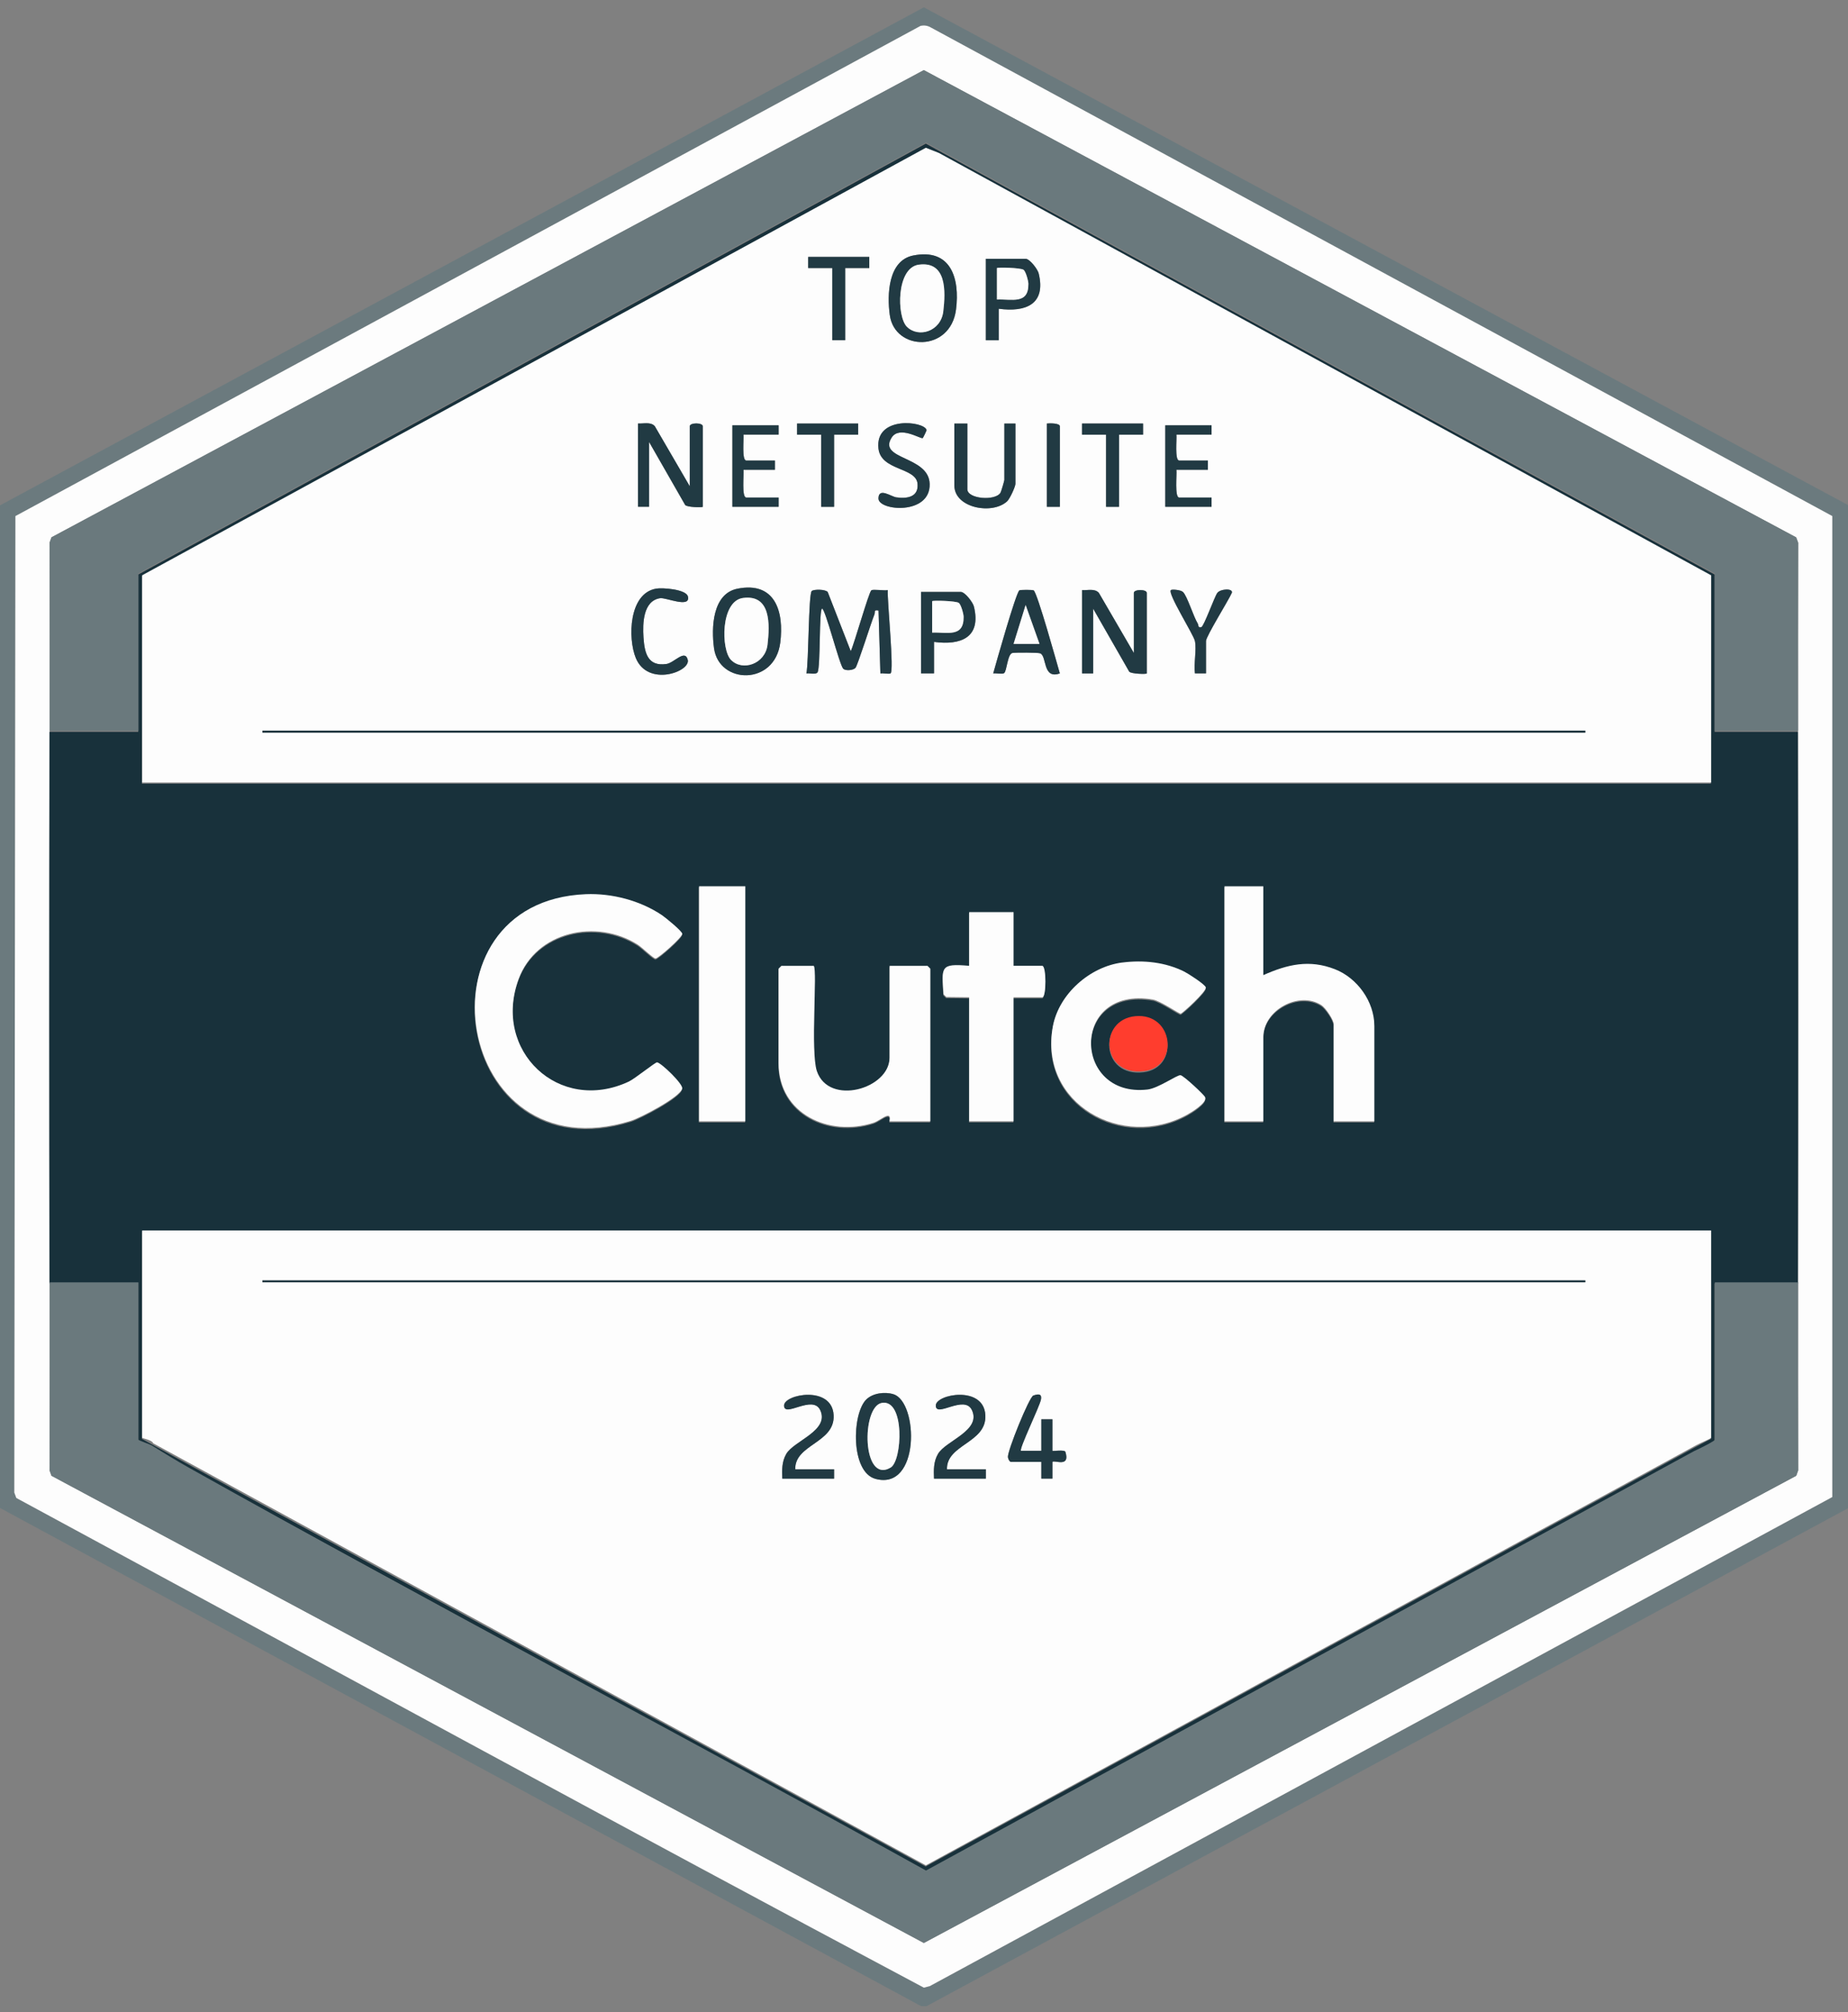 <svg width="192" height="209" viewBox="0 0 192 209" fill="none" xmlns="http://www.w3.org/2000/svg">
<rect x="0" y="0" width="192" height="209" fill="#808080" stroke="none"/>
<g clip-path="url(#clip0_19440_104063)">
<path d="M192 52.457V156.651L96.272 208.363H95.696L0 156.62V52.49L95.984 0.761L192 52.457ZM95.645 2.701L1.603 53.614L1.491 155.031L1.698 155.594C33.107 172.569 64.492 189.69 95.984 206.453L96.604 206.293L190.369 155.498V53.612L96.734 2.88C96.381 2.673 96.049 2.619 95.645 2.701Z" fill="#6B7A7E"/>
<path d="M95.644 2.688C96.048 2.607 96.38 2.66 96.733 2.867L190.366 53.599V155.488L96.601 206.283L95.981 206.443C64.491 189.679 33.103 172.556 1.695 155.583L1.488 155.021L1.6 53.603L95.644 2.688ZM5.156 75.898C5.122 94.99 5.122 114.095 5.156 133.186C5.168 139.691 5.156 146.202 5.145 152.709L5.347 153.276L95.981 201.801L186.619 153.276L186.821 152.709C186.809 146.202 186.798 139.691 186.809 133.186C186.844 114.095 186.844 94.99 186.809 75.898C186.798 69.394 186.809 62.882 186.821 56.375L186.614 55.813L95.981 7.283L5.347 55.808L5.145 56.375C5.156 62.882 5.168 69.394 5.156 75.898Z" fill="#FDFDFD"/>
<path d="M178.141 149.641V133.3H186.793C186.828 114.209 186.828 95.104 186.793 76.013H178.141V59.672L96.189 14.917L14.365 59.672V76.013H5.137C5.103 95.104 5.103 114.209 5.137 133.3H14.365V149.641C14.365 149.722 16.023 150.617 16.023 150.617L96.189 194.389L176.099 150.81L178.141 149.641ZM176.134 150.301L96.173 193.859C96.173 193.859 14.748 149.513 14.748 149.448V127.918H177.756V149.448L176.134 150.301ZM65.311 112.448C65.936 112.155 68.073 110.425 68.247 110.45C68.693 110.515 70.963 112.708 70.858 113.171C70.658 114.06 66.532 116.209 65.538 116.521C47.197 122.238 42.748 93.729 60.846 92.987C63.554 92.876 66.493 93.645 68.746 95.16C69.118 95.408 70.814 96.795 70.865 97.09C70.923 97.42 68.37 99.664 68.094 99.664C67.861 99.664 66.681 98.507 66.251 98.233C61.977 95.503 55.705 96.825 53.872 101.776C51.107 109.238 58.051 115.849 65.313 112.448H65.311ZM77.414 116.576H72.607V92.163H77.414V116.576ZM96.638 116.576H92.41C92.344 116.576 92.63 115.896 92.133 116.009C91.799 116.086 91.195 116.576 90.732 116.725C86.147 118.202 80.875 115.831 80.875 110.52V100.716L81.163 100.428H84.527C84.915 100.816 84.177 109.354 84.848 111.354C86.081 115.018 92.407 113.212 92.407 109.946V100.431H96.347L96.635 100.719V116.579L96.638 116.576ZM108.267 103.695H105.287V116.574H100.673V103.695L98.296 103.667L98.008 103.379C97.836 100.54 97.609 100.157 100.673 100.426V94.851H105.287V100.426H108.267C108.704 100.426 108.704 103.695 108.267 103.695ZM119.755 103.934C111.159 102.482 111.424 114.17 119.202 113.284C120.331 113.157 122.285 111.744 122.638 111.795C122.965 111.842 125.084 113.823 125.193 114.079C125.435 114.639 123.758 115.656 123.339 115.886C116.595 119.613 107.893 114.757 109.373 106.724C109.993 103.36 113.215 100.521 116.581 100.092C118.777 99.813 121.056 100.047 123.033 101.039C123.423 101.235 125.179 102.357 125.261 102.673C125.363 103.061 122.845 105.37 122.654 105.402C122.494 105.43 120.556 104.069 119.753 103.932L119.755 103.934ZM118.821 111.368C114.375 111.916 114.068 106.02 117.936 105.66C121.929 105.288 122.538 110.91 118.821 111.368ZM142.772 116.576H138.544V106.485C138.544 106.025 137.712 104.789 137.262 104.498C134.971 103.026 131.24 104.977 131.24 107.83V116.576H127.203V92.163H131.24V101.39C133.754 100.277 136.01 99.739 138.677 100.779C141.002 101.688 142.774 104.141 142.774 106.678V116.579L142.772 116.576ZM177.756 81.395H14.748V59.865L96.171 15.461L97.532 16.002L177.753 59.865V81.395H177.756Z" fill="#18313B"/>
<path d="M186.811 75.9H178.16V59.559L96.21 14.804L14.386 59.559V75.9H5.158C5.17 69.395 5.158 62.883 5.146 56.376L5.349 55.809L95.982 7.284L186.616 55.812L186.823 56.374C186.809 62.881 186.799 69.393 186.811 75.897V75.9Z" fill="#6A797D"/>
<path d="M5.158 133.191H14.386V149.531C14.386 149.606 15.584 150.017 15.731 150.108C17.027 150.907 18.307 151.701 19.638 152.447C45.004 166.662 70.779 180.175 96.208 194.279L175.997 150.723C177.021 150.244 178.162 149.663 178.162 149.531V133.191H186.813C186.802 139.695 186.813 146.207 186.825 152.714L186.623 153.281L95.985 201.806L5.349 153.281L5.146 152.714C5.158 146.207 5.17 139.695 5.158 133.191Z" fill="#6A797D"/>
<path d="M15.922 149.907C15.789 149.54 14.77 149.396 14.77 149.331V127.8H177.777V149.331C177.777 149.417 176.569 149.914 176.239 150.1L96.194 193.741L15.924 149.907H15.922ZM164.705 132.99H27.263V133.183H164.705V132.99ZM89.994 145.36C88.498 146.861 88.363 152.89 90.953 153.591C95.614 154.855 95.432 145.614 92.821 144.803C91.927 144.526 90.665 144.687 89.994 145.36ZM82.623 152.599C82.549 149.99 86.76 149.872 86.612 146.975C86.451 143.843 81.466 144.796 81.461 145.967C81.454 147.289 84.442 144.789 85.218 146.448C86.214 148.58 82.493 149.623 81.691 150.996C81.222 151.8 81.243 152.662 81.278 153.561H86.66V152.599H82.623ZM98.385 152.599C98.311 149.99 102.522 149.872 102.374 146.975C102.214 143.843 97.228 144.796 97.224 145.967C97.216 147.289 100.204 144.789 100.98 146.448C101.977 148.58 98.255 149.623 97.454 150.996C96.984 151.8 97.005 152.662 97.04 153.561H102.423V152.599H98.385ZM105.018 151.83H108.189V153.561H109.343V151.828C109.562 151.607 111.213 152.46 110.691 150.787C110.612 150.532 109.341 150.743 109.341 150.676V147.407H108.189V150.676H106.075C105.861 150.485 108.017 146.064 108.151 145.349C108.258 144.777 107.935 144.735 107.357 144.94C106.927 145.093 104.634 150.757 104.72 151.342C104.746 151.519 104.853 151.777 105.018 151.828V151.83Z" fill="#FDFDFD"/>
<path d="M177.777 59.751V81.281H14.77V59.751L96.192 15.347L97.553 15.888L177.775 59.751H177.777ZM94.877 26.537C92.266 27.06 92.157 30.614 92.447 32.724C92.968 36.489 98.759 36.62 99.328 32.143C99.739 28.907 98.792 25.754 94.877 26.537ZM90.315 26.686H83.97V27.841H86.47V35.337H87.815V27.841H90.315V26.686ZM103.77 32.069C106.555 32.445 108.695 31.616 107.917 28.403C107.805 27.943 106.971 26.879 106.558 26.879H102.425V35.337H103.77V32.069ZM71.669 50.523L68.027 44.265C67.585 43.796 66.872 44.028 66.287 43.989V52.64H67.439V45.912L71.184 52.452C71.363 52.698 73.012 52.735 73.012 52.642V44.279C73.012 43.886 71.667 43.886 71.667 44.279V50.526L71.669 50.523ZM89.162 43.986H82.818V45.141H85.318V52.637H86.663V45.141H89.162V43.986ZM95.867 45.508C95.906 45.485 96.278 44.718 96.269 44.672C96.088 43.752 90.888 43.127 91.269 46.583C91.527 48.909 95.158 48.519 95.328 50.231C95.465 51.622 94.259 51.822 93.119 51.657C92.577 51.578 91.281 50.591 91.269 51.771C91.258 53.069 96.68 53.541 96.589 50.261C96.508 47.325 91.158 47.766 92.642 45.445C93.458 44.172 95.662 45.622 95.867 45.505V45.508ZM100.504 43.986H99.159V50.426C99.159 52.765 103.101 53.495 104.641 52.064C104.922 51.801 105.503 50.547 105.503 50.233V43.986H104.351V49.85C104.351 49.936 104.021 51.06 103.949 51.176C103.403 52.059 100.506 51.822 100.506 50.809V43.984L100.504 43.986ZM110.114 52.637V44.274C110.114 43.937 109.041 43.951 108.769 43.986V52.637H110.114ZM118.763 43.986H112.419V45.141H114.919V52.637H116.264V45.141H118.763V43.986ZM80.897 44.179H76.09V52.637H80.897V51.676H77.533C77.04 51.676 77.308 49.26 77.245 48.793H80.513V47.831H77.533C77.052 47.831 77.301 45.589 77.245 45.138H80.897V44.177V44.179ZM125.877 44.179H121.07V52.637H125.877V51.676H122.513C122.02 51.676 122.287 49.26 122.225 48.793H125.493V47.831H122.513C122.032 47.831 122.281 45.589 122.225 45.138H125.877V44.177V44.179ZM68.159 61.142C65.325 61.635 65.216 66.297 66.057 68.342C67.309 71.385 71.748 69.768 71.456 68.537C71.179 67.382 70.038 68.85 69.251 68.964C67.3 69.252 66.965 67.835 66.856 66.195C66.761 64.759 66.809 62.399 68.587 62.132C69.186 62.041 71.753 63.205 71.474 61.962C71.305 61.205 68.838 61.022 68.157 61.14L68.159 61.142ZM76.615 61.14C74.004 61.663 73.895 65.217 74.185 67.326C74.706 71.092 80.497 71.222 81.066 66.746C81.478 63.51 80.53 60.357 76.615 61.14ZM88.391 67.633L85.994 61.479C85.719 61.198 84.611 61.189 84.344 61.375C83.991 61.618 84.026 68.915 83.78 69.942C84.079 69.884 84.781 70.103 84.944 69.819C85.262 69.262 85.083 63.219 85.413 63.212C85.743 63.205 87.199 68.992 87.601 69.443C87.822 69.691 88.626 69.629 88.877 69.368C89.097 69.138 90.51 64.641 90.844 63.83C90.963 63.544 90.728 63.307 91.276 63.407L91.469 69.945C91.771 69.893 92.271 70.023 92.512 69.947C92.937 69.814 92.147 62.227 92.24 61.291C91.878 61.365 90.71 61.175 90.528 61.312C90.263 61.516 88.756 66.864 88.391 67.635V67.633ZM107.394 61.316C107.278 61.242 105.996 61.247 105.907 61.314C105.545 61.586 103.482 68.885 103.192 69.94C103.494 69.891 104.107 70.047 104.318 69.912C104.611 69.728 104.669 67.886 105.201 67.812C105.57 67.761 107.828 67.763 108.068 67.851C108.79 68.119 108.302 70.586 110.112 69.938C109.81 68.894 107.775 61.558 107.394 61.316ZM117.804 67.826L114.161 61.567C113.72 61.098 113.007 61.331 112.421 61.291V69.942H113.574V63.215L117.318 69.754C117.497 70 119.147 70.037 119.147 69.945V61.581C119.147 61.189 117.802 61.189 117.802 61.581V67.828L117.804 67.826ZM124.146 66.576C124.332 67.505 124.011 68.943 124.146 69.94H125.298V66.576C125.298 66.1 127.647 62.343 127.984 61.57C128.123 61.082 126.785 61.149 126.467 61.593C126.165 62.014 125.087 65.045 124.815 65.136C124.439 65.259 124.541 64.924 124.434 64.755C124.002 64.067 123.335 61.865 122.896 61.479C122.65 61.261 121.746 61.193 121.646 61.291C121.286 61.635 124.014 65.916 124.144 66.576H124.146ZM97.042 66.671C99.828 67.048 101.967 66.218 101.189 63.005C101.078 62.545 100.244 61.481 99.83 61.481H95.697V69.94H97.042V66.671ZM164.707 75.899H27.265V76.091H164.707V75.899Z" fill="#FDFDFD"/>
<path d="M60.864 92.873C63.573 92.762 66.512 93.531 68.765 95.045C69.137 95.294 70.833 96.681 70.884 96.976C70.942 97.306 68.389 99.55 68.112 99.55C67.88 99.55 66.7 98.393 66.27 98.119C61.996 95.389 55.723 96.711 53.89 101.661C51.126 109.123 58.07 115.735 65.332 112.334C65.957 112.041 68.094 110.31 68.268 110.336C68.714 110.401 70.984 112.594 70.879 113.056C70.68 113.946 66.554 116.095 65.559 116.406C47.218 122.123 42.77 93.614 60.867 92.873H60.864Z" fill="#FDFDFD"/>
<path d="M131.256 92.05V101.277C133.77 100.165 136.025 99.626 138.692 100.666C141.018 101.575 142.79 104.028 142.79 106.565V116.466H138.562V106.374C138.562 105.914 137.73 104.678 137.28 104.388C134.989 102.915 131.258 104.867 131.258 107.719V116.466H127.221V92.052H131.258L131.256 92.05Z" fill="#FDFDFD"/>
<path d="M84.547 100.316C84.935 100.704 84.196 109.241 84.867 111.241C86.101 114.905 92.427 113.1 92.427 109.833V100.318H96.367L96.655 100.606V116.466H92.427C92.362 116.466 92.647 115.785 92.15 115.899C91.816 115.976 91.212 116.466 90.749 116.615C86.164 118.092 80.893 115.72 80.893 110.41V100.606L81.181 100.318H84.544L84.547 100.316Z" fill="#FDFDFD"/>
<path d="M116.6 99.972C118.795 99.693 121.074 99.927 123.051 100.919C123.441 101.115 125.198 102.237 125.279 102.553C125.381 102.941 122.863 105.25 122.672 105.282C122.512 105.31 120.575 103.949 119.771 103.812C111.175 102.36 111.44 114.047 119.218 113.162C120.347 113.034 122.301 111.622 122.654 111.673C122.981 111.72 125.1 113.701 125.209 113.957C125.451 114.517 123.774 115.534 123.355 115.764C116.611 119.49 107.909 114.635 109.389 106.602C110.009 103.238 113.231 100.399 116.598 99.969L116.6 99.972Z" fill="#FDFDFD"/>
<path d="M105.307 94.737V100.313H108.287C108.724 100.313 108.724 103.582 108.287 103.582H105.307V116.461H100.693V103.582L98.317 103.554L98.029 103.266C97.857 100.427 97.629 100.044 100.693 100.313V94.737H105.307Z" fill="#FDFDFD"/>
<path d="M77.435 92.05H72.629V116.464H77.435V92.05Z" fill="#FDFDFD"/>
<path d="M117.955 105.544C121.948 105.173 122.557 110.794 118.84 111.252C114.394 111.8 114.087 105.904 117.955 105.544Z" fill="#FF3D2E"/>
<path d="M164.706 132.988H27.264V133.18H164.706V132.988Z" fill="#18313B"/>
<path d="M89.995 145.369C90.667 144.696 91.928 144.535 92.823 144.812C95.434 145.623 95.613 154.866 90.955 153.6C88.367 152.896 88.499 146.87 89.995 145.369ZM91.61 145.718C89.475 146.106 89.549 154.195 92.537 152.429C93.745 151.716 94.038 145.279 91.61 145.718Z" fill="#213A43"/>
<path d="M105.018 151.839C104.856 151.788 104.749 151.53 104.721 151.354C104.635 150.768 106.926 145.104 107.358 144.951C107.936 144.747 108.259 144.789 108.152 145.36C108.02 146.073 105.862 150.496 106.075 150.685H108.19V147.418H109.342V150.687C109.342 150.754 110.613 150.543 110.691 150.798C111.214 152.471 109.562 151.618 109.342 151.839V153.572H108.19V151.841H105.018V151.839Z" fill="#213A43"/>
<path d="M82.623 152.619H86.66V153.581H81.278C81.243 152.68 81.224 151.818 81.691 151.016C82.49 149.643 86.212 148.6 85.218 146.468C84.444 144.809 81.456 147.311 81.461 145.987C81.466 144.816 86.451 143.866 86.611 146.995C86.76 149.889 82.548 150.01 82.623 152.619Z" fill="#213A43"/>
<path d="M98.386 152.619H102.424V153.581H97.041C97.006 152.68 96.988 151.818 97.455 151.016C98.254 149.643 101.975 148.6 100.981 146.468C100.208 144.809 97.22 147.311 97.225 145.987C97.229 144.816 102.215 143.866 102.375 146.995C102.524 149.889 98.312 150.01 98.386 152.619Z" fill="#213A43"/>
<path d="M88.391 67.639C88.755 66.868 90.263 61.52 90.528 61.316C90.707 61.176 91.878 61.369 92.24 61.295C92.147 62.229 92.937 69.819 92.512 69.951C92.27 70.028 91.771 69.897 91.469 69.949L91.276 63.411C90.728 63.312 90.962 63.548 90.844 63.834C90.509 64.645 89.099 69.145 88.876 69.372C88.625 69.633 87.822 69.695 87.601 69.447C87.199 68.994 85.742 63.209 85.412 63.216C85.083 63.223 85.261 69.266 84.943 69.823C84.781 70.106 84.079 69.891 83.779 69.946C84.025 68.919 83.991 61.625 84.344 61.379C84.611 61.193 85.717 61.202 85.993 61.483L88.391 67.637V67.639Z" fill="#213A43"/>
<path d="M71.667 50.516V44.269C71.667 43.877 73.013 43.877 73.013 44.269V52.632C73.013 52.725 71.363 52.688 71.184 52.442L67.439 45.902V52.63H66.287V43.979C66.873 44.021 67.586 43.786 68.027 44.255L71.67 50.514L71.667 50.516Z" fill="#213A43"/>
<path d="M117.802 67.829V61.582C117.802 61.189 119.147 61.189 119.147 61.582V69.945C119.147 70.038 117.498 70.001 117.319 69.754L113.574 63.215V69.942H112.422V61.291C113.007 61.333 113.72 61.099 114.162 61.568L117.805 67.826L117.802 67.829Z" fill="#213A43"/>
<path d="M94.876 26.538C98.791 25.755 99.739 28.908 99.327 32.144C98.76 36.62 92.967 36.493 92.446 32.725C92.154 30.615 92.265 27.061 94.876 26.538ZM94.214 33.935C95.418 35.152 97.769 34.348 98.003 32.358C98.249 30.264 98.366 27.105 95.459 27.498C93.111 27.814 93.157 32.869 94.214 33.937V33.935Z" fill="#213A43"/>
<path d="M164.706 75.894H27.264V76.087H164.706V75.894Z" fill="#18313B"/>
<path d="M76.615 61.148C80.529 60.365 81.477 63.517 81.066 66.753C80.499 71.23 74.705 71.102 74.185 67.334C73.892 65.225 74.003 61.67 76.615 61.148ZM75.953 68.547C77.156 69.764 79.507 68.96 79.742 66.969C79.988 64.876 80.104 61.717 77.198 62.109C74.849 62.425 74.895 67.48 75.953 68.549V68.547Z" fill="#213A43"/>
<path d="M100.502 43.987V50.813C100.502 51.826 103.399 52.06 103.945 51.18C104.017 51.064 104.346 49.939 104.346 49.853V43.99H105.499V50.237C105.499 50.548 104.918 51.805 104.637 52.067C103.099 53.498 99.154 52.769 99.154 50.429V43.99H100.499L100.502 43.987Z" fill="#213A43"/>
<path d="M107.394 61.323C107.775 61.565 109.812 68.901 110.112 69.944C108.3 70.592 108.788 68.125 108.068 67.858C107.828 67.77 105.57 67.767 105.201 67.819C104.669 67.893 104.611 69.735 104.318 69.919C104.107 70.051 103.493 69.898 103.191 69.947C103.482 68.892 105.545 61.593 105.907 61.321C105.995 61.253 107.278 61.249 107.394 61.323ZM105.308 66.871H107.998L106.558 62.833L105.305 66.871H105.308Z" fill="#213A43"/>
<path d="M97.04 66.67V69.938H95.695V61.48H99.828C100.242 61.48 101.076 62.544 101.187 63.004C101.965 66.216 99.826 67.046 97.04 66.67ZM96.848 62.441V65.71C98.409 65.65 100.144 66.249 100.116 64.072C100.112 63.766 99.842 62.771 99.605 62.618C99.289 62.411 96.948 62.344 96.85 62.444L96.848 62.441Z" fill="#213A43"/>
<path d="M103.769 32.068V35.337H102.424V26.878H106.557C106.97 26.878 107.804 27.942 107.916 28.402C108.694 31.615 106.554 32.444 103.769 32.068ZM103.578 27.838V31.106C105.14 31.046 106.875 31.645 106.847 29.468C106.842 29.162 106.573 28.168 106.336 28.014C106.02 27.807 103.678 27.74 103.581 27.84L103.578 27.838Z" fill="#213A43"/>
<path d="M125.875 44.175V45.137H122.223C122.279 45.587 122.03 47.829 122.511 47.829H125.492V48.791H122.223C122.286 49.26 122.019 51.674 122.511 51.674H125.875V52.636H121.068V44.177H125.875V44.175Z" fill="#213A43"/>
<path d="M80.894 44.175V45.137H77.243C77.298 45.587 77.05 47.829 77.531 47.829H80.511V48.791H77.243C77.305 49.26 77.038 51.674 77.531 51.674H80.894V52.636H76.088V44.177H80.894V44.175Z" fill="#213A43"/>
<path d="M95.865 45.504C95.661 45.62 93.456 44.171 92.641 45.444C91.156 47.765 96.509 47.323 96.588 50.26C96.678 53.538 91.256 53.066 91.268 51.77C91.28 50.587 92.574 51.577 93.117 51.656C94.258 51.821 95.463 51.621 95.326 50.229C95.159 48.517 91.526 48.908 91.268 46.582C90.887 43.128 96.084 43.75 96.267 44.67C96.277 44.717 95.905 45.483 95.865 45.507V45.504Z" fill="#213A43"/>
<path d="M68.156 61.138C68.837 61.019 71.304 61.203 71.474 61.96C71.752 63.203 69.185 62.039 68.586 62.13C66.809 62.397 66.76 64.757 66.855 66.193C66.965 67.833 67.299 69.25 69.251 68.962C70.036 68.846 71.179 67.38 71.455 68.534C71.75 69.766 67.308 71.383 66.056 68.339C65.215 66.295 65.324 61.633 68.159 61.14L68.156 61.138Z" fill="#213A43"/>
<path d="M118.76 43.987L118.763 45.142H116.263V52.639H114.918V45.142H112.416L112.418 43.987H118.76Z" fill="#213A43"/>
<path d="M89.159 43.987V45.142H86.659V52.639H85.314V45.142H82.814V43.987H89.159Z" fill="#213A43"/>
<path d="M90.311 26.683L90.314 27.837L87.811 27.835V35.334H86.466V27.835L83.967 27.837L83.969 26.683H90.311Z" fill="#213A43"/>
<path d="M124.146 66.575C124.013 65.915 121.286 61.633 121.648 61.289C121.751 61.192 122.652 61.259 122.898 61.478C123.335 61.866 124.004 64.066 124.436 64.753C124.543 64.923 124.441 65.257 124.817 65.134C125.089 65.046 126.169 62.012 126.469 61.592C126.787 61.148 128.125 61.08 127.986 61.568C127.649 62.34 125.3 66.098 125.3 66.575V69.938H124.148C124.013 68.942 124.334 67.501 124.148 66.575H124.146Z" fill="#213A43"/>
<path d="M110.113 52.639H108.768V43.988C109.039 43.956 110.113 43.939 110.113 44.276V52.639Z" fill="#213A43"/>
<path d="M91.611 145.712C94.041 145.271 93.748 151.708 92.538 152.424C89.55 154.189 89.476 146.1 91.611 145.712Z" fill="#FDFDFD"/>
<path d="M94.215 33.929C93.158 32.86 93.111 27.805 95.46 27.489C98.368 27.099 98.252 30.256 98.004 32.349C97.755 34.442 95.418 35.144 94.215 33.927V33.929Z" fill="#FDFDFD"/>
<path d="M75.953 68.546C74.896 67.478 74.849 62.422 77.198 62.106C80.107 61.716 79.99 64.873 79.742 66.966C79.507 68.957 77.156 69.761 75.953 68.544V68.546Z" fill="#FDFDFD"/>
<path d="M105.307 66.879L106.559 62.839L107.999 66.879H105.307Z" fill="#FDFDFD"/>
<path d="M96.85 62.438C96.948 62.34 99.289 62.408 99.605 62.612C99.842 62.765 100.114 63.76 100.116 64.066C100.144 66.243 98.409 65.641 96.848 65.704V62.435L96.85 62.438Z" fill="#FDFDFD"/>
<path d="M103.578 27.844C103.676 27.747 106.018 27.814 106.334 28.018C106.571 28.172 106.842 29.166 106.845 29.473C106.873 31.649 105.137 31.048 103.576 31.11V27.842L103.578 27.844Z" fill="#FDFDFD"/>
</g>
<defs>
<clipPath id="clip0_19440_104063">
<rect width="192" height="207.604" fill="white" transform="translate(0 0.761)"/>
</clipPath>
</defs>
</svg>
